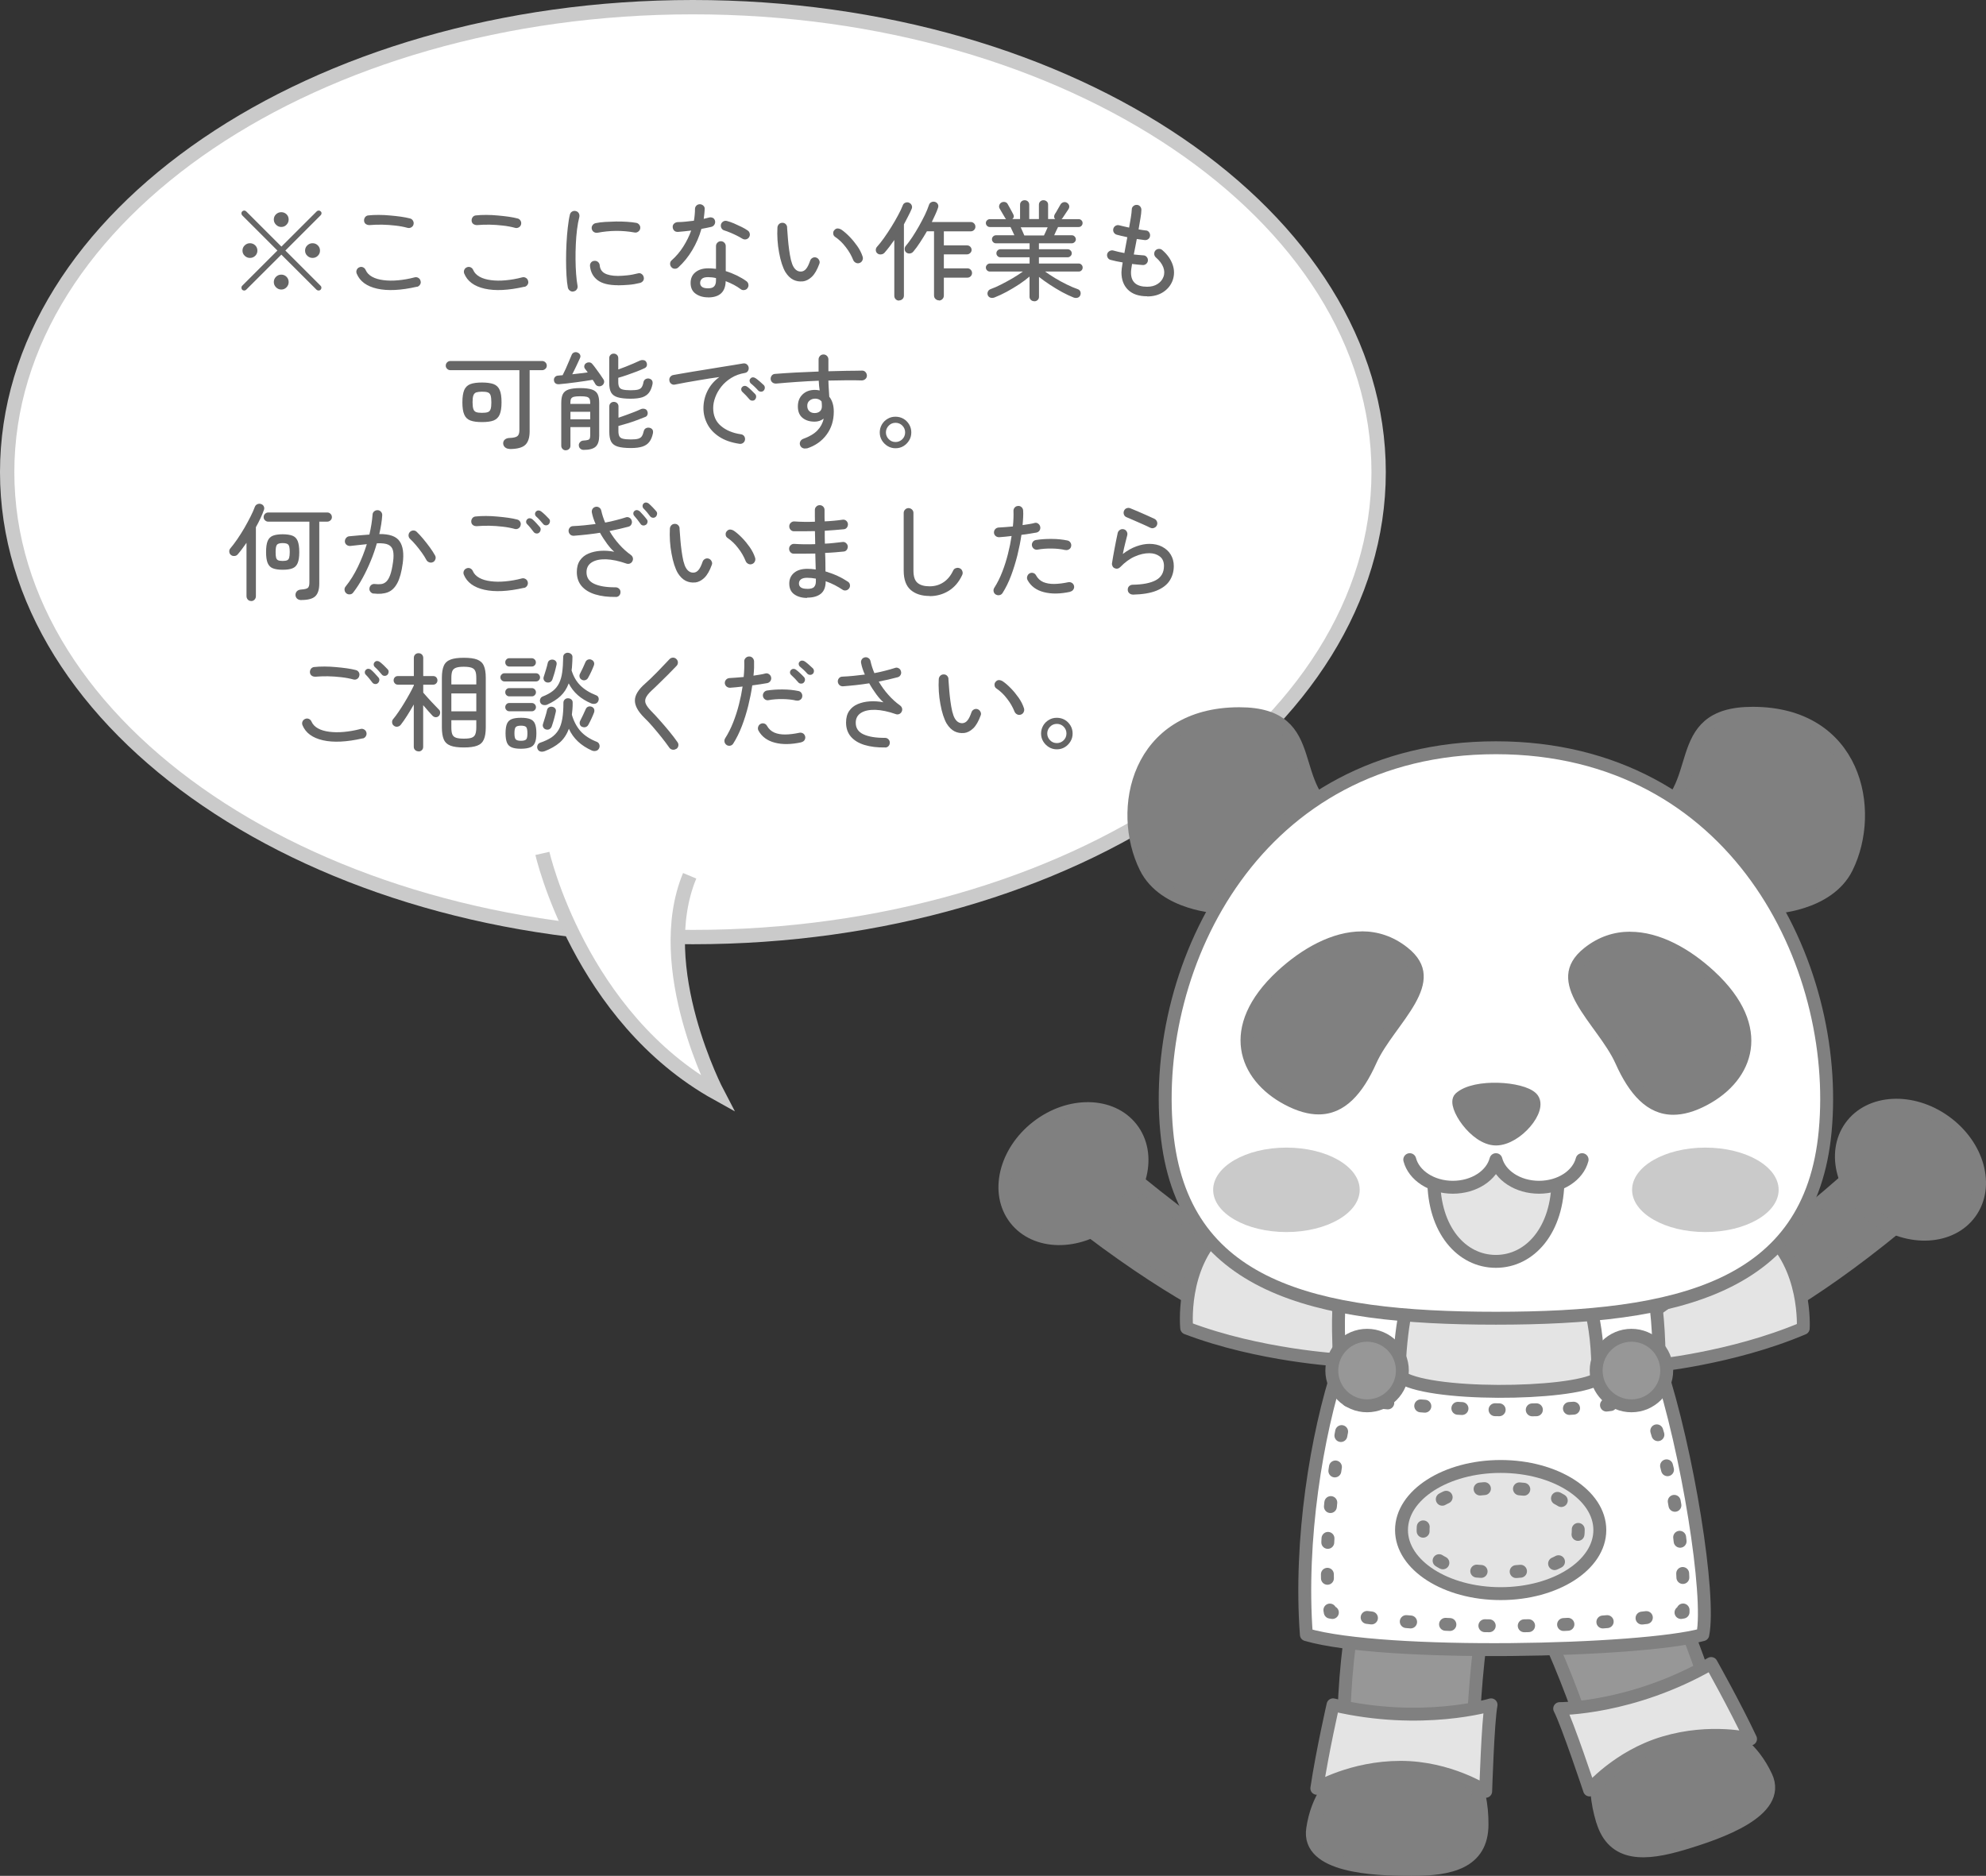 <?xml version="1.0" encoding="UTF-8"?><svg id="_レイヤー_2" xmlns="http://www.w3.org/2000/svg" viewBox="0 0 276.99 261.68"><rect x="0" y="0" width="276.99" height="261.68" fill="#333333" stroke="none"/><defs><style>.cls-1{stroke-dasharray:0 0 .56 4.51;}.cls-1,.cls-2,.cls-3,.cls-4,.cls-5,.cls-6,.cls-7,.cls-8,.cls-9,.cls-10,.cls-11,.cls-12,.cls-13{stroke:gray;stroke-linecap:round;stroke-width:1.8px;}.cls-1,.cls-2,.cls-3,.cls-4,.cls-5,.cls-6,.cls-7,.cls-8,.cls-12,.cls-13{stroke-linejoin:round;}.cls-1,.cls-5,.cls-6,.cls-7,.cls-8,.cls-11,.cls-12{fill:none;}.cls-2,.cls-14,.cls-9,.cls-15{fill:#fff;}.cls-3,.cls-16{fill:#e4e4e4;}.cls-4{fill:#979797;}.cls-14{stroke:#cacaca;stroke-width:2px;}.cls-14,.cls-9,.cls-10,.cls-11{stroke-miterlimit:10;}.cls-5{stroke-dasharray:0 0 .56 4.45;}.cls-7{stroke-dasharray:0 0 .61 4.88;}.cls-8{stroke-dasharray:0 0 .58 4.61;}.cls-10,.cls-13,.cls-17{fill:gray;}.cls-12{stroke-dasharray:0 0 .61 4.89;}.cls-17,.cls-18,.cls-19,.cls-15,.cls-16{stroke-width:0px;}.cls-18{fill:#cacaca;}.cls-19{fill:#666;}</style></defs><g id="_内容"><ellipse class="cls-15" cx="96.64" cy="65.86" rx="95.64" ry="64.86"/><path class="cls-18" d="m96.64,2c52.18,0,94.64,28.65,94.64,63.86s-42.45,63.86-94.64,63.86S2,101.07,2,65.86,44.45,2,96.64,2m0-2C43.27,0,0,29.48,0,65.86s43.27,65.86,96.64,65.86,96.64-29.48,96.64-65.86S150.01,0,96.64,0h0Z"/><path class="cls-14" d="m75.65,119.05s5.19,22.82,24.41,33.49c0,0-9.2-17.53-3.87-30.37"/><path class="cls-19" d="m33.78,40.42c-.07-.08-.11-.17-.11-.29s.04-.2.11-.27l4.91-4.91-4.91-4.91c-.07-.08-.11-.17-.11-.28s.04-.2.11-.27c.08-.08.17-.12.28-.12s.2.04.28.12l4.91,4.91,4.92-4.91c.08-.08.17-.12.28-.12s.2.04.28.12c.08.07.12.16.11.27,0,.11-.05.21-.13.28l-4.91,4.91,4.91,4.91c.08.07.12.16.12.27s-.04.21-.12.29c-.07.07-.16.11-.27.11s-.21-.04-.29-.11l-4.91-4.9-4.91,4.9c-.07.07-.16.11-.27.11s-.21-.04-.29-.11Zm1.08-4.44c-.28,0-.52-.1-.73-.3-.21-.2-.31-.44-.31-.72s.1-.53.31-.73.45-.3.73-.3.54.1.74.3c.2.2.3.44.3.73s-.1.52-.3.72-.45.3-.74.3Zm4.37-4.32c-.28,0-.52-.1-.73-.31-.21-.21-.31-.45-.31-.73s.1-.53.31-.73c.2-.19.45-.29.73-.29s.53.1.73.29c.2.2.3.44.3.73s-.1.52-.3.73-.44.31-.73.31Zm0,8.73c-.28,0-.52-.1-.73-.31-.21-.21-.31-.45-.31-.73s.1-.54.31-.74c.2-.2.45-.3.73-.3s.53.1.73.3.3.45.3.74-.1.52-.3.73-.44.31-.73.31Zm4.36-4.41c-.28,0-.52-.1-.73-.3-.21-.2-.31-.44-.31-.72s.1-.53.31-.73.45-.3.73-.3.54.1.74.3.3.44.3.73-.1.52-.3.72c-.2.2-.45.3-.74.3Z"/><path class="cls-19" d="m58.14,40c-2.23.51-4.08.6-5.54.27s-2.41-1.03-2.85-2.1c-.07-.18-.07-.35,0-.52.07-.17.19-.29.36-.36.18-.08.35-.08.53,0,.17.08.29.21.36.38.17.39.47.7.9.94.43.24.96.39,1.58.47.62.08,1.3.09,2.05.02s1.51-.2,2.3-.41c.19-.05.37-.02.53.08.16.1.26.25.3.44.05.18.02.35-.08.5-.1.16-.25.26-.43.31Zm-1.28-8.21c-.51-.14-1.08-.25-1.7-.32s-1.25-.12-1.88-.13c-.63,0-1.21.01-1.75.06-.18,0-.34-.04-.5-.14-.15-.11-.23-.25-.25-.44-.02-.19.03-.36.13-.51.11-.15.26-.24.45-.26.44-.05.92-.07,1.46-.07.53,0,1.06.03,1.6.08s1.04.1,1.52.17c.48.07.89.15,1.23.24.18.04.32.14.42.3.1.16.13.33.09.51-.04.19-.14.33-.31.43s-.34.12-.52.08Z"/><path class="cls-19" d="m73.14,40c-2.23.51-4.08.6-5.54.27s-2.41-1.03-2.85-2.1c-.07-.18-.07-.35,0-.52.07-.17.19-.29.36-.36.18-.08.35-.08.53,0,.17.08.29.21.36.38.17.39.47.7.9.94.43.24.96.39,1.58.47.62.08,1.3.09,2.05.02s1.51-.2,2.3-.41c.19-.05.37-.02.53.08.16.1.26.25.3.44.05.18.02.35-.08.5-.1.16-.25.26-.43.31Zm-1.28-8.21c-.51-.14-1.08-.25-1.7-.32s-1.25-.12-1.88-.13c-.63,0-1.21.01-1.75.06-.18,0-.34-.04-.5-.14-.15-.11-.23-.25-.25-.44-.02-.19.03-.36.13-.51.11-.15.26-.24.45-.26.44-.05.92-.07,1.46-.07.53,0,1.06.03,1.6.08s1.04.1,1.52.17c.48.07.89.15,1.23.24.18.04.32.14.42.3.1.16.13.33.09.51-.04.19-.14.33-.31.43s-.34.12-.52.08Z"/><path class="cls-19" d="m79.99,40.66c-.18.04-.34,0-.5-.11-.15-.11-.25-.25-.29-.43-.09-.46-.15-1.02-.19-1.69s-.06-1.38-.06-2.15.02-1.54.06-2.33.1-1.51.18-2.21c.08-.69.17-1.29.29-1.79.04-.19.14-.33.3-.43s.33-.12.51-.08c.19.04.33.14.43.3.09.16.12.33.08.53-.13.51-.24,1.09-.32,1.74-.08.65-.14,1.33-.17,2.05s-.05,1.43-.04,2.14.03,1.38.08,2.01.11,1.19.2,1.66c.03.18,0,.35-.11.5-.1.16-.25.25-.44.28Zm6.2-.87c-1.29,0-2.24-.24-2.86-.72-.62-.48-.96-1.13-1.04-1.95-.02-.19.03-.36.14-.5.12-.14.27-.22.46-.23.19-.02.36.03.5.14.14.12.23.27.25.46.04.5.26.88.67,1.12s1.04.38,1.89.38c.35,0,.78-.03,1.28-.08.5-.05,1-.15,1.51-.28.18-.05.35-.02.5.09.15.11.25.25.29.44.05.19.02.36-.08.51-.11.15-.25.25-.44.3-.52.13-1.04.22-1.57.26-.52.04-1.03.07-1.51.07Zm-2.85-7.33c-.19.04-.36,0-.52-.1-.15-.1-.25-.25-.29-.44-.03-.18,0-.35.11-.5.11-.16.25-.25.43-.29.38-.08.82-.14,1.31-.17.5-.03,1-.05,1.53-.06.52,0,1.03,0,1.52.04.49.03.93.08,1.32.15.18.04.32.13.43.29.11.15.14.32.11.51-.04.18-.13.33-.29.43-.15.11-.32.15-.51.11-1.72-.31-3.44-.29-5.16.04Z"/><path class="cls-19" d="m94.6,37.31c-.13.12-.29.18-.47.18s-.34-.06-.47-.2c-.13-.14-.2-.3-.2-.49,0-.18.06-.34.2-.47.63-.56,1.18-1.2,1.64-1.93.46-.73.83-1.47,1.1-2.24-.33.04-.65.08-.97.11-.31.03-.61.05-.89.08-.22,0-.39-.05-.52-.19-.13-.14-.2-.31-.2-.53,0-.19.08-.34.22-.46s.31-.18.53-.19c.32,0,.67-.02,1.05-.06.38-.04.77-.08,1.16-.13.05-.28.09-.55.11-.83.03-.27.04-.53.04-.79,0-.19.06-.35.19-.48s.29-.2.48-.2.35.07.5.2c.14.13.2.29.18.48,0,.23-.03.46-.05.68-.02.23-.05.45-.08.68.26-.06.5-.12.72-.18.19-.05.37-.04.54.04s.27.22.32.43c.04.19,0,.37-.1.53-.11.16-.25.26-.43.3-.2.05-.42.1-.65.14-.23.04-.47.09-.72.14-.3,1.06-.73,2.05-1.28,2.97s-1.2,1.72-1.94,2.4Zm4.15,4.17c-.68,0-1.25-.17-1.72-.5s-.71-.83-.71-1.51c0-.63.22-1.13.67-1.49.44-.36,1.04-.55,1.78-.55.18,0,.36,0,.54.02.18.01.36.03.55.05v-3.18c0-.18.07-.34.2-.47s.29-.2.48-.2.35.07.48.2.2.29.2.47v3.5c.55.17,1.07.38,1.57.62.5.25.94.51,1.32.79.15.11.24.26.27.44.03.19,0,.36-.12.52-.1.15-.25.24-.44.27-.19.03-.36,0-.51-.12-.57-.43-1.27-.8-2.1-1.12-.03,1.51-.85,2.27-2.46,2.27Zm0-1.26c.41,0,.7-.09.86-.28.17-.18.25-.46.25-.82v-.33c-.39-.09-.76-.13-1.11-.13-.4,0-.68.08-.85.23-.17.16-.25.35-.25.58s.08.4.25.54c.17.14.46.21.85.21Zm4.77-6.93c-.2-.13-.45-.27-.75-.42-.3-.15-.61-.29-.92-.42-.31-.13-.58-.23-.81-.3-.18-.05-.32-.15-.41-.31s-.12-.33-.08-.52c.05-.18.15-.32.31-.42s.33-.12.51-.08c.29.07.62.19.99.34.37.16.73.33,1.08.5s.63.34.84.49c.15.1.25.24.29.43.04.19,0,.36-.1.52-.11.16-.25.25-.44.29-.18.03-.35,0-.51-.11Z"/><path class="cls-19" d="m111.94,39.25c-.47.05-.91-.03-1.31-.23s-.77-.56-1.09-1.07c-.18-.3-.34-.68-.5-1.16-.15-.47-.28-.99-.38-1.56-.11-.57-.18-1.16-.22-1.75-.04-.6-.04-1.19-.01-1.76.02-.19.1-.35.23-.47s.3-.18.49-.17c.19,0,.35.08.47.22.12.14.18.31.16.5.04.59.08,1.12.12,1.58s.09.95.16,1.46c.07.51.15.98.25,1.41.11.43.23.76.37.99.28.46.64.67,1.08.64.26-.02.49-.15.68-.39.2-.24.38-.62.55-1.12.06-.18.17-.31.34-.4s.34-.1.52-.04c.17.06.3.18.39.35s.11.34.04.51c-.3.83-.65,1.44-1.05,1.82-.4.38-.83.6-1.29.65Zm7.93-2.56c-.18.06-.35.05-.52-.04s-.29-.22-.36-.4c-.25-.62-.59-1.22-1.04-1.79-.44-.58-.93-1.05-1.48-1.42-.16-.11-.25-.26-.26-.46-.02-.2.04-.36.17-.49.14-.16.3-.23.47-.22s.35.07.52.18c.35.24.72.56,1.11.96.39.4.75.84,1.09,1.32.33.48.58.96.74,1.46.06.18.05.36-.03.53-.08.18-.21.3-.41.37Z"/><path class="cls-19" d="m125.38,41.93c-.18,0-.33-.06-.46-.19-.13-.13-.19-.29-.19-.49v-7.77c-.23.33-.46.64-.69.95-.23.3-.46.58-.69.84-.13.13-.29.21-.49.22-.19.02-.36-.03-.5-.15-.13-.11-.2-.25-.21-.43-.01-.17.04-.33.15-.46.31-.34.64-.76.99-1.25s.7-1.02,1.04-1.57.65-1.08.93-1.61c.28-.52.5-.97.65-1.37.07-.19.19-.32.38-.38.18-.07.35-.06.52.02s.29.2.35.37c.07.17.06.33-.02.5-.14.33-.3.67-.49,1.03-.19.36-.38.73-.58,1.11v9.93c0,.2-.07.36-.2.49-.13.12-.29.19-.48.19Zm5.58-.03c-.19,0-.35-.07-.49-.2s-.2-.29-.2-.5v-8.94h-.99c-.31.53-.62,1.04-.95,1.54-.32.5-.64.93-.96,1.31-.12.14-.27.22-.46.25-.19.02-.35-.02-.5-.13-.13-.1-.21-.24-.23-.42-.02-.18.02-.34.13-.48.29-.34.59-.75.92-1.24.32-.48.63-1,.94-1.54.3-.54.58-1.07.83-1.58.24-.51.43-.97.56-1.37.06-.19.17-.32.34-.4s.33-.09.5-.04c.18.05.31.16.4.32s.09.33.02.53c-.1.3-.23.61-.38.94-.15.33-.31.67-.48,1.02h5.43c.18,0,.33.06.46.19s.19.28.19.46-.06.33-.19.46-.28.19-.46.19h-3.75v1.96h3.24c.17,0,.32.06.44.18s.19.27.19.44-.06.32-.19.44-.27.19-.44.19h-3.24v1.95h3.28c.18,0,.33.06.46.19s.19.28.19.46-.06.33-.19.46-.28.19-.46.19h-3.28v2.49c0,.2-.07.37-.2.5s-.29.2-.48.2Z"/><path class="cls-19" d="m144.24,42.02c-.18,0-.33-.06-.46-.18-.13-.12-.19-.27-.19-.46v-2.8c-.42.36-.91.72-1.46,1.09-.55.36-1.13.71-1.72,1.03-.59.32-1.16.58-1.69.79-.18.07-.36.09-.53.05-.17-.04-.31-.14-.4-.31-.08-.17-.09-.34-.02-.52s.19-.3.37-.37c.47-.17.98-.39,1.52-.67.54-.28,1.08-.57,1.61-.88.53-.32,1-.62,1.39-.91h-4.6c-.15,0-.28-.05-.39-.16-.11-.1-.17-.24-.17-.4,0-.15.06-.28.17-.39.11-.11.24-.17.39-.17h5.54v-.87h-4.07c-.16,0-.29-.05-.4-.17-.11-.11-.16-.24-.16-.39s.05-.28.16-.39c.1-.11.24-.17.4-.17h4.07v-.83h-4.7c-.15,0-.28-.05-.39-.17s-.16-.24-.16-.39.05-.28.16-.39c.11-.11.24-.17.39-.17h2.58c-.09-.2-.19-.41-.29-.62-.1-.21-.19-.38-.25-.53h-2.88c-.15,0-.28-.05-.39-.16-.11-.1-.17-.24-.17-.4,0-.15.06-.28.17-.38.11-.1.24-.16.39-.16h2.25s-.04-.06-.07-.09c-.03-.03-.05-.06-.07-.11-.09-.15-.21-.35-.36-.61-.15-.26-.28-.49-.39-.67-.09-.16-.1-.32-.04-.49.06-.17.17-.29.33-.37.16-.07.32-.08.48-.04.16.04.28.14.36.29.06.1.14.24.24.43s.2.37.3.55c.1.18.17.32.23.43.14.27.09.5-.13.67h1.08v-2c0-.19.06-.34.19-.46s.28-.17.46-.17c.17,0,.32.06.44.17s.19.27.19.46v2h1.35v-2c0-.19.06-.34.19-.46s.27-.17.44-.17c.18,0,.33.06.46.17s.19.27.19.46v2h.99c-.1-.1-.15-.21-.15-.34s.04-.25.11-.36c.11-.17.25-.39.4-.67.16-.28.29-.5.39-.68.09-.14.22-.24.38-.29.16-.05.32-.04.47.04.18.1.29.23.34.4s.02.33-.07.49c-.12.19-.27.41-.44.66s-.31.46-.42.63c-.02.03-.06.08-.12.13h2.37c.16,0,.29.05.4.16s.16.23.16.38c0,.16-.05.29-.16.4-.1.11-.24.16-.4.16h-2.86c-.07.14-.16.32-.26.53-.1.21-.19.42-.28.62h2.46c.15,0,.28.05.39.17s.17.24.17.39-.05.28-.17.39c-.11.11-.24.17-.39.17h-4.59v.83h4.02c.15,0,.28.06.39.17s.17.24.17.39-.05.28-.17.39c-.11.11-.24.17-.39.17h-4.02v.87h5.54c.16,0,.29.05.4.17.11.11.16.24.16.39,0,.16-.05.29-.16.4-.1.11-.24.16-.4.16h-4.68c.4.29.86.59,1.38.91.52.31,1.05.61,1.61.88.55.27,1.07.5,1.57.67.19.07.31.19.37.37.05.17.04.35-.04.52-.09.17-.22.27-.39.31s-.34.03-.53-.04c-.49-.19-1.03-.45-1.61-.76-.58-.32-1.16-.67-1.72-1.04-.57-.38-1.06-.73-1.49-1.07v2.76c0,.19-.06.35-.19.46-.12.12-.28.18-.46.18Zm-1.37-9.17h2.73c.06-.13.14-.3.24-.51.1-.21.19-.42.28-.63h-3.76c.09.2.18.41.28.62s.17.39.23.53Z"/><path class="cls-19" d="m159.99,41.33c-1.16,0-2.04-.3-2.66-.9-.61-.6-.92-1.41-.92-2.43,0-.25.05-.71.17-1.39-.31-.05-.61-.11-.91-.17-.29-.06-.56-.13-.79-.19-.18-.05-.31-.16-.4-.33-.09-.17-.1-.34-.05-.52.06-.17.17-.3.34-.39s.34-.11.52-.06c.2.06.43.12.7.18.26.06.54.12.83.17.06-.35.12-.71.2-1.09.07-.38.14-.75.21-1.12-.28-.06-.55-.12-.81-.18-.26-.06-.48-.12-.67-.17-.18-.05-.31-.16-.41-.32-.09-.17-.11-.34-.06-.52.05-.18.16-.32.32-.41.16-.09.33-.11.51-.06.17.04.38.09.62.15.24.06.49.12.75.17.1-.53.18-1.02.25-1.46.07-.45.11-.8.12-1.07,0-.19.08-.35.22-.47.14-.12.3-.18.48-.17.19,0,.35.08.47.22.12.14.18.31.17.5,0,.29-.05.67-.13,1.15-.07.48-.16.99-.26,1.55.19.04.37.07.55.09.17.02.33.04.46.06.19,0,.34.09.45.24.11.15.16.32.14.51-.02.19-.1.34-.25.45-.14.11-.31.16-.5.14-.16-.02-.33-.04-.52-.07-.19-.02-.38-.05-.58-.08-.07.37-.14.74-.21,1.1-.07.37-.14.72-.21,1.06.25.03.49.05.71.07s.42.03.62.05c.19,0,.35.08.47.22.12.14.18.3.17.49-.01.19-.09.35-.23.47-.14.13-.3.18-.5.17-.22-.02-.46-.04-.71-.06-.25-.02-.51-.05-.77-.09-.04.27-.08.51-.11.71s-.04.37-.04.49c0,1.32.75,1.98,2.25,1.98.57,0,1.05-.12,1.45-.38.4-.25.67-.58.82-.98.17-.44.16-.9-.02-1.37-.18-.47-.53-.93-1.03-1.36-.14-.13-.22-.29-.23-.47-.01-.18.04-.35.16-.49.13-.14.29-.22.47-.23.19-.02.35.04.49.16.71.61,1.19,1.29,1.45,2.04s.25,1.48,0,2.19c-.25.68-.69,1.22-1.31,1.63s-1.37.61-2.23.61Z"/><path class="cls-19" d="m71.07,62.62c-.24,0-.44-.07-.61-.2-.17-.14-.26-.31-.28-.53-.01-.23.06-.42.22-.56.16-.14.36-.22.61-.23.57-.02.95-.1,1.14-.25.19-.14.29-.42.29-.83v-8.38h-9.62c-.18,0-.33-.06-.46-.19s-.19-.27-.19-.44c0-.18.06-.33.19-.46s.28-.19.46-.19h12.79c.18,0,.33.06.46.19s.19.28.19.46c0,.17-.06.32-.19.44s-.28.19-.46.19h-1.74v8.54c0,.88-.21,1.51-.62,1.89s-1.14.57-2.18.57Zm-3.84-3.74c-.68,0-1.22-.07-1.62-.22-.4-.15-.69-.42-.86-.83-.18-.4-.26-.97-.26-1.71s.09-1.32.26-1.72c.17-.39.46-.67.86-.82.4-.15.94-.22,1.62-.22s1.22.08,1.61.22c.39.15.68.42.85.82.18.4.26.97.26,1.72s-.09,1.31-.26,1.71c-.17.4-.46.67-.85.83-.4.15-.93.22-1.61.22Zm0-1.29c.35,0,.62-.03.81-.1.19-.07.32-.21.39-.43.07-.21.1-.53.1-.94s-.04-.74-.1-.95c-.07-.21-.2-.36-.39-.43-.19-.07-.46-.1-.81-.1s-.62.04-.81.1c-.19.07-.32.21-.4.43s-.11.53-.11.95.04.72.11.94.21.36.4.43c.19.07.46.1.81.1Z"/><path class="cls-19" d="m83.92,53.8c-.16.09-.33.11-.5.07-.17-.04-.31-.15-.4-.31-.09-.17-.21-.37-.36-.58-.3.05-.65.1-1.06.17-.4.06-.83.12-1.27.18-.44.06-.87.11-1.28.16s-.78.08-1.1.11c-.19.01-.35-.03-.47-.12-.12-.09-.2-.23-.22-.42-.02-.17.02-.32.13-.45.11-.13.25-.2.42-.21.09-.01.19-.02.3-.03s.23-.02.36-.03c.12-.23.26-.53.43-.89.16-.37.32-.73.47-1.09.15-.36.27-.64.35-.83.06-.17.17-.29.34-.36.17-.07.33-.06.5.01.17.07.29.18.35.32.06.14.06.3-.02.46-.13.29-.29.65-.5,1.08-.2.43-.4.82-.58,1.17.38-.04.76-.08,1.13-.13s.72-.09,1.03-.13c-.07-.11-.14-.21-.21-.29-.07-.08-.13-.16-.18-.23-.09-.14-.12-.28-.08-.43s.12-.26.25-.34c.14-.09.29-.12.46-.11.17.02.3.1.41.24.14.16.31.37.5.64.19.26.39.53.58.8.19.27.34.49.45.67.11.16.14.33.09.5-.05.18-.16.31-.32.4Zm-5.01,9.02c-.17,0-.32-.06-.44-.18-.12-.12-.19-.27-.19-.46v-5.98c0-.52.07-.93.22-1.22.14-.29.41-.51.79-.64s.93-.2,1.63-.2,1.25.07,1.64.2c.38.13.64.34.79.64s.22.7.22,1.22v4.59c0,.7-.16,1.21-.48,1.51s-.88.46-1.67.46c-.19,0-.35-.05-.48-.17-.13-.11-.2-.26-.21-.45-.01-.17.04-.32.17-.46s.27-.21.46-.22c.29-.02.5-.05.64-.09.13-.04.22-.11.26-.22s.06-.27.06-.48v-1.09h-2.76v2.59c0,.19-.06.35-.19.46-.12.12-.28.18-.46.18Zm.65-6.48h2.76v-.15c0-.25-.04-.44-.11-.57-.07-.13-.2-.22-.4-.27-.19-.05-.49-.07-.88-.07s-.68.02-.88.07c-.19.05-.33.14-.4.27s-.1.32-.1.57v.15Zm0,2.15h2.76v-1.05h-2.76v1.05Zm8.4-2.87c-.77,0-1.37-.07-1.81-.2-.43-.13-.74-.35-.92-.67s-.26-.77-.26-1.35v-3.44c0-.19.06-.34.19-.46.12-.12.27-.17.44-.17s.32.06.44.17.19.27.19.46v1.58c.32-.11.67-.24,1.04-.39.38-.15.74-.3,1.09-.45.35-.15.64-.28.87-.39.17-.08.35-.1.53-.07.19.03.31.12.38.27.09.16.11.32.08.48-.04.16-.14.28-.3.36-.31.15-.69.31-1.13.48-.45.17-.9.33-1.35.49s-.86.28-1.21.38v.58c0,.3.04.54.13.71s.25.29.5.35c.25.06.61.1,1.09.1.45,0,.79-.03,1.03-.09.24-.06.41-.17.52-.34s.2-.41.25-.73c.05-.19.16-.33.32-.41s.34-.1.53-.04c.35.12.48.38.4.78-.1.48-.26.87-.48,1.16-.22.29-.53.51-.94.65-.41.13-.95.2-1.63.2Zm.02,6.88c-.78,0-1.39-.07-1.82-.2-.43-.13-.74-.36-.92-.69s-.26-.79-.26-1.37v-3.55c0-.19.06-.34.19-.46.12-.11.27-.17.44-.17.18,0,.33.06.46.17.12.12.19.27.19.46v1.58c.33-.11.69-.24,1.08-.38.39-.14.76-.28,1.12-.42.36-.14.65-.27.89-.38.17-.08.35-.1.53-.06.18.04.31.13.38.29.08.17.1.33.05.5s-.15.28-.31.34c-.34.14-.74.29-1.19.46s-.91.32-1.37.46c-.46.14-.85.25-1.19.34v.71c0,.31.04.55.13.72s.25.29.5.35c.24.06.61.1,1.09.1s.8-.03,1.04-.1c.23-.07.4-.18.51-.35.11-.17.2-.41.27-.72.05-.19.15-.32.31-.4s.33-.1.53-.05c.37.11.51.37.43.78-.1.48-.26.87-.49,1.17-.22.3-.54.52-.95.66s-.96.21-1.63.21Z"/><path class="cls-19" d="m103.12,61.91c-1.14-.17-2.08-.5-2.82-.99-.74-.49-1.29-1.08-1.65-1.78-.36-.69-.54-1.42-.54-2.18,0-.87.19-1.68.57-2.44.38-.76.93-1.4,1.65-1.92-.41.05-.88.12-1.4.2-.52.08-1.07.17-1.63.27-.57.1-1.12.19-1.67.29s-1.05.2-1.51.29c-.18.04-.35,0-.5-.11-.16-.12-.24-.27-.26-.46-.03-.18,0-.34.12-.5.11-.15.26-.24.45-.27.27-.05.65-.12,1.13-.2.48-.08,1.04-.18,1.65-.28.62-.1,1.25-.21,1.92-.31.66-.11,1.31-.22,1.95-.32.64-.1,1.22-.2,1.75-.28.54-.08.97-.16,1.31-.22.18-.03.34,0,.49.1.14.1.24.24.28.42.04.18.01.35-.08.51-.09.16-.23.25-.41.29-.73.12-1.37.35-1.93.7-.55.34-1.02.75-1.39,1.22-.37.47-.65.96-.84,1.48-.19.51-.29,1.01-.29,1.49,0,1.06.36,1.9,1.07,2.5.71.61,1.64,1,2.79,1.17.19.02.34.11.45.25.11.15.15.32.13.51-.03.19-.12.34-.27.45-.15.11-.32.15-.51.12Zm2.17-6.15c-.11.1-.24.14-.4.13-.15-.01-.28-.08-.37-.19-.3-.36-.62-.7-.97-1.02-.1-.09-.16-.2-.17-.34-.01-.13.03-.25.13-.35.11-.11.23-.16.37-.16.14,0,.26.05.37.14.15.11.33.26.53.46s.38.37.53.53c.11.11.16.24.15.4-.01.16-.07.29-.18.4Zm1.23-1.28c-.1.11-.23.16-.38.16s-.29-.06-.4-.17c-.15-.17-.31-.34-.49-.51-.17-.17-.35-.32-.52-.46-.1-.09-.16-.2-.18-.34-.02-.14.02-.25.12-.35.1-.12.22-.18.35-.17.13,0,.26.05.38.13.15.1.33.25.55.43.21.19.4.36.56.51.11.1.16.23.16.38s-.06.29-.16.4Z"/><path class="cls-19" d="m112.5,62.53c-.18.06-.36.05-.53-.02s-.3-.2-.37-.38c-.07-.18-.07-.36.01-.53s.21-.3.39-.37c.89-.32,1.56-.72,2.01-1.19.45-.47.74-1.02.87-1.64-.37.28-.79.42-1.26.42-.69,0-1.25-.17-1.69-.53-.43-.35-.65-.88-.65-1.59s.22-1.27.67-1.69c.44-.42,1.02-.62,1.72-.62.21,0,.42.03.65.08-.03-.21-.06-.43-.08-.65-.02-.22-.04-.46-.05-.71-1.03.04-2.06.1-3.08.17-1.02.07-1.98.15-2.87.23-.19,0-.36-.04-.5-.15-.14-.11-.23-.26-.25-.45-.02-.19.03-.36.14-.51.12-.15.27-.23.46-.24.85-.07,1.8-.13,2.86-.19,1.06-.05,2.13-.1,3.22-.14v-1.69c0-.19.07-.35.2-.49.13-.14.3-.2.49-.2s.35.07.48.2c.13.13.2.3.2.49v1.65c.88-.03,1.72-.05,2.54-.06.81,0,1.54-.02,2.17-.03.19,0,.35.07.47.21.12.14.19.31.19.5,0,.19-.08.35-.22.47s-.3.19-.49.19c-.66-.02-1.39-.03-2.18-.02s-1.62.02-2.48.04c0,.37.03.75.05,1.14.02.39.05.76.07,1.11.42.53.63,1.23.63,2.08,0,1.23-.33,2.3-1,3.21-.67.91-1.59,1.56-2.78,1.94Zm1.14-4.91c.3,0,.54-.09.72-.25s.27-.39.27-.69c0-.11,0-.22-.01-.33,0-.11-.03-.23-.04-.36-.22-.25-.52-.38-.88-.38-.31,0-.58.09-.79.27-.22.18-.33.43-.32.75,0,.31.1.56.3.74s.46.26.77.25Z"/><path class="cls-19" d="m124.9,62.53c-.4,0-.77-.1-1.1-.3-.33-.2-.6-.47-.8-.8s-.3-.7-.3-1.1.1-.78.3-1.12.47-.6.8-.79c.33-.2.7-.29,1.1-.29s.78.1,1.11.29c.33.19.59.46.79.79.2.33.3.71.3,1.12s-.1.77-.3,1.1c-.2.33-.46.6-.79.8-.33.2-.7.3-1.11.3Zm0-.87c.37,0,.68-.13.95-.39.26-.26.39-.58.39-.95s-.13-.68-.39-.95c-.26-.26-.58-.39-.95-.39s-.69.13-.95.4-.39.58-.39.94.13.67.39.94.58.4.95.4Z"/><path class="cls-19" d="m35.04,83.84c-.19,0-.35-.06-.47-.19s-.19-.29-.19-.49v-7.44c-.21.3-.42.59-.62.86s-.41.53-.61.76c-.11.13-.26.21-.45.22-.19.02-.36-.03-.5-.15-.13-.11-.21-.25-.22-.43-.02-.18.02-.33.13-.46.3-.35.62-.78.97-1.28.34-.5.68-1.03,1-1.58.32-.56.61-1.09.87-1.61.26-.52.46-.97.6-1.36.07-.17.19-.29.36-.36.17-.07.34-.08.51-.01.18.06.31.17.38.34s.08.33,0,.5c-.13.37-.29.76-.48,1.16-.19.41-.4.81-.63,1.22v9.63c0,.2-.07.36-.2.49s-.28.19-.46.19Zm6.99-.13c-.23,0-.42-.06-.57-.18-.15-.12-.23-.29-.25-.51,0-.2.05-.38.19-.53s.33-.23.59-.25c.47-.03.78-.1.93-.22.15-.11.23-.36.23-.73v-8.52h-5.73c-.18,0-.33-.06-.46-.19-.13-.12-.19-.27-.19-.44,0-.18.06-.33.19-.46.12-.12.28-.19.46-.19h8.22c.18,0,.33.06.46.19s.19.28.19.46c0,.17-.06.32-.19.44s-.28.19-.46.19h-1.11v8.65c0,.82-.19,1.41-.56,1.76-.37.35-1.01.52-1.93.52Zm-2.61-4.23c-.57,0-1.02-.07-1.36-.2-.34-.13-.58-.38-.73-.74-.15-.36-.22-.87-.22-1.53s.07-1.18.22-1.54c.14-.35.39-.6.73-.74.34-.13.79-.2,1.36-.2s1.03.07,1.37.2.58.38.73.74c.14.35.22.87.22,1.54s-.07,1.17-.22,1.53c-.15.36-.39.61-.73.74-.34.14-.79.2-1.37.2Zm0-1.23c.27,0,.48-.03.62-.09.14-.06.24-.18.29-.36.05-.18.08-.44.08-.79,0-.53-.06-.87-.19-1.02-.12-.15-.39-.23-.8-.23s-.67.08-.79.23c-.13.15-.19.49-.19,1.02,0,.35.02.62.07.79.05.18.15.3.29.36.14.06.35.09.62.09Z"/><path class="cls-19" d="m52.12,82.81c-.19-.02-.34-.11-.46-.26-.12-.15-.16-.31-.13-.49.02-.19.11-.34.25-.46.15-.11.32-.16.5-.13.32.04.61.04.87.01s.5-.14.71-.33c.21-.19.4-.5.56-.94.16-.43.29-1.04.4-1.82.09-.64.09-1.16,0-1.55-.08-.39-.3-.68-.65-.85-.35-.17-.88-.23-1.61-.2-.23.81-.51,1.63-.85,2.45-.34.82-.71,1.61-1.12,2.36-.41.76-.85,1.44-1.33,2.06-.11.15-.26.24-.45.25-.19.02-.35-.02-.49-.13-.15-.12-.24-.27-.26-.46-.03-.19.02-.35.14-.5.65-.8,1.22-1.72,1.72-2.76s.91-2.09,1.24-3.15c-.37.04-.75.08-1.13.12s-.78.08-1.18.13c-.19.01-.36-.04-.5-.15-.15-.11-.23-.26-.25-.45,0-.19.04-.36.16-.5.12-.15.26-.23.44-.25.48-.05.96-.09,1.43-.13.48-.04.94-.08,1.39-.11.24-1.02.38-1.94.44-2.76,0-.19.08-.35.22-.47s.3-.18.5-.17c.18,0,.33.08.46.22.12.14.18.3.17.5-.05.79-.19,1.66-.41,2.61,1.41-.02,2.36.31,2.83,1,.48.68.62,1.71.44,3.08-.16,1.19-.41,2.11-.75,2.75s-.78,1.08-1.33,1.29-1.21.27-1.99.17Zm8.29-4.41c-.16.09-.33.11-.52.05-.18-.06-.32-.16-.41-.32-.18-.34-.4-.69-.66-1.05s-.53-.71-.81-1.04c-.28-.33-.55-.62-.81-.86-.14-.13-.21-.29-.22-.47,0-.19.05-.35.18-.49.13-.14.29-.21.48-.22.19,0,.35.06.48.19.29.28.6.61.92,1s.63.78.92,1.18c.29.4.53.77.72,1.12.09.16.11.33.05.51-.06.18-.16.32-.32.41Z"/><path class="cls-19" d="m73.09,82c-2.23.51-4.08.6-5.54.27s-2.42-1.03-2.86-2.1c-.07-.18-.07-.35,0-.52.07-.17.2-.29.37-.36.18-.08.35-.08.53,0,.17.08.29.21.36.38.17.39.47.7.9.94.43.24.96.39,1.58.47.62.08,1.3.09,2.05.02s1.51-.2,2.3-.41c.18-.05.35-.02.52.08.17.1.27.25.31.44.04.18,0,.35-.09.5-.1.16-.24.26-.42.31Zm-1.28-8.21c-.51-.14-1.08-.25-1.7-.32s-1.25-.12-1.88-.13c-.63,0-1.21.01-1.75.06-.19,0-.36-.04-.5-.14-.15-.11-.23-.25-.25-.44-.02-.19.03-.36.13-.51.11-.15.26-.24.45-.26.44-.05.92-.07,1.46-.07.53,0,1.06.03,1.6.08s1.04.1,1.52.17c.48.07.89.15,1.23.24.18.04.32.14.42.3.1.16.12.33.07.51-.04.19-.14.33-.3.43s-.33.12-.51.08Zm3.39.51c-.11.1-.24.14-.4.12-.16-.02-.28-.09-.37-.21-.13-.18-.27-.36-.43-.55-.16-.19-.31-.37-.47-.53-.1-.09-.15-.2-.15-.34s.05-.25.15-.35c.11-.11.24-.16.38-.14.14.01.27.07.38.17.14.12.31.28.5.49s.36.39.5.56c.1.12.14.26.11.41-.03.16-.09.28-.2.37Zm1.31-1.15c-.11.1-.24.14-.4.13-.16-.01-.28-.08-.37-.2-.14-.17-.29-.35-.46-.53-.17-.19-.33-.35-.5-.5-.1-.09-.15-.2-.16-.34,0-.14.04-.25.14-.35.11-.11.23-.16.37-.15s.26.06.37.15c.14.11.32.26.53.46s.38.38.53.54c.11.11.16.24.14.4-.02.16-.08.29-.19.4Z"/><path class="cls-19" d="m85.9,83.27c-1.1.02-2.06-.1-2.88-.35-.82-.25-1.45-.64-1.9-1.16-.45-.53-.67-1.18-.67-1.97,0-.66.15-1.2.44-1.62s.69-.74,1.19-.95c.5-.21,1.06-.34,1.68-.38s1.25,0,1.91.13c-.31-.26-.64-.63-.99-1.1-.35-.48-.69-.99-1-1.55-.61.1-1.23.18-1.85.25s-1.23.12-1.82.17c-.19,0-.35-.05-.49-.18-.13-.13-.21-.29-.22-.48-.01-.18.05-.34.17-.48.12-.14.28-.21.47-.21.5-.02,1.01-.06,1.54-.11s1.06-.11,1.59-.18c-.24-.54-.42-1.07-.52-1.59-.04-.19-.01-.36.09-.52.1-.16.25-.25.43-.29.18-.04.35,0,.5.1.15.1.25.25.29.43.12.55.3,1.1.54,1.67.53-.1,1.04-.21,1.52-.34.49-.12.93-.25,1.33-.38.18-.07.35-.06.52.03s.28.22.33.41c.06.18.05.35-.04.52-.08.17-.22.28-.4.33-.41.11-.84.22-1.28.32-.45.1-.9.2-1.37.29.38.66.83,1.28,1.34,1.85.51.58,1.06,1.07,1.63,1.48.14.1.23.23.28.39.04.16.03.32-.05.47-.07.15-.18.26-.33.33-.15.07-.31.08-.48.03-1.08-.38-2.04-.58-2.88-.61-.84-.02-1.5.12-1.99.43s-.73.77-.73,1.38c0,.74.36,1.28,1.07,1.61s1.71.5,2.98.49c.19,0,.35.06.49.19.14.13.2.28.2.47,0,.19-.05.35-.18.49-.13.14-.29.2-.48.2Zm4.18-10.07c-.12.09-.25.12-.4.1-.15-.02-.27-.1-.35-.23-.28-.4-.57-.77-.87-1.11-.09-.1-.13-.21-.13-.34s.06-.25.16-.34c.12-.1.25-.14.38-.12s.26.08.37.18c.13.13.29.3.48.52.19.21.35.41.48.58.1.12.14.26.11.41s-.11.28-.23.37Zm1.35-1.09c-.12.1-.25.14-.41.11-.15-.02-.27-.1-.36-.22-.13-.18-.27-.36-.43-.55-.16-.19-.32-.36-.48-.52-.09-.1-.13-.22-.13-.35s.05-.25.15-.35c.11-.1.23-.14.37-.13.13.02.26.07.37.17.14.12.31.28.51.49.2.21.37.39.51.56.1.12.14.25.11.41s-.09.28-.2.38Z"/><path class="cls-19" d="m96.94,81.25c-.47.05-.91-.03-1.31-.23s-.77-.56-1.09-1.07c-.18-.3-.34-.68-.5-1.16-.15-.47-.28-.99-.38-1.56-.11-.57-.18-1.16-.22-1.75-.04-.6-.04-1.19-.01-1.76.02-.19.1-.35.23-.47s.3-.18.49-.17c.19,0,.35.08.47.22.12.14.18.31.16.5.04.59.08,1.12.12,1.58s.09.95.16,1.46c.07.51.15.98.25,1.41.11.43.23.76.37.99.28.46.64.67,1.08.64.26-.02.49-.15.68-.39.2-.24.38-.62.55-1.12.06-.18.17-.31.34-.4s.34-.1.52-.04c.17.06.3.18.39.35s.11.34.04.51c-.3.83-.65,1.44-1.05,1.82-.4.38-.83.6-1.29.65Zm7.93-2.56c-.18.06-.35.05-.52-.04s-.29-.22-.36-.4c-.25-.62-.59-1.22-1.04-1.79-.44-.58-.93-1.05-1.48-1.42-.16-.11-.25-.26-.26-.46-.02-.2.04-.36.17-.49.14-.16.3-.23.47-.22s.35.07.52.18c.35.24.72.56,1.11.96.39.4.75.84,1.09,1.32.33.48.58.96.74,1.46.06.18.05.36-.03.53-.08.18-.21.3-.41.37Z"/><path class="cls-19" d="m112.56,83.41c-.72,0-1.31-.17-1.78-.5-.47-.33-.7-.84-.7-1.51,0-.62.23-1.12.67-1.49.45-.38,1.07-.56,1.86-.56.37,0,.75.03,1.16.09,0-.33-.02-.68-.03-1.06s-.02-.76-.03-1.16c-.54.01-1.07.02-1.58.02-.52,0-.99,0-1.43,0-.19,0-.35-.08-.47-.22s-.18-.3-.17-.49c0-.19.08-.35.22-.48.14-.13.3-.19.49-.18.88.06,1.86.08,2.93.04-.01-.31-.02-.62-.02-.92,0-.3-.01-.6-.02-.9-.52.01-1.03.02-1.53.02-.5,0-.97,0-1.41,0-.19,0-.35-.08-.47-.22s-.18-.3-.17-.49c0-.19.08-.35.22-.48.14-.13.3-.19.49-.18.85.06,1.81.08,2.87.04,0-.29-.01-.58-.01-.85v-.79c0-.18.06-.34.2-.47.13-.14.29-.2.48-.2s.35.07.48.2c.13.13.19.29.19.47v.76c0,.26,0,.54.02.83.45-.02.88-.05,1.3-.09s.81-.08,1.18-.14c.19-.03.36.01.5.12.14.11.23.26.26.45.02.19-.03.36-.13.51-.11.15-.26.24-.45.25-.38.04-.79.08-1.25.11s-.92.07-1.4.1c0,.29,0,.59,0,.89,0,.31.01.61.02.91.44-.02.87-.05,1.28-.1s.8-.09,1.15-.13c.19-.03.36.01.5.13.14.12.23.26.26.44.02.19-.03.36-.13.51-.11.15-.26.24-.45.25-.37.04-.78.08-1.21.11-.44.04-.9.06-1.37.08.02.47.04.92.04,1.36s.01.84.01,1.22c.6.18,1.17.39,1.71.64s1.01.52,1.41.79c.16.1.26.24.29.43.03.19,0,.35-.11.5-.11.16-.26.25-.44.29-.18.03-.35,0-.5-.11-.3-.2-.65-.41-1.05-.62-.4-.21-.83-.39-1.28-.55,0,.81-.23,1.39-.68,1.75s-1.09.54-1.91.54Zm0-1.26c.51,0,.84-.09,1-.29.16-.19.23-.44.23-.75v-.39c-.21-.04-.42-.07-.62-.09-.21-.02-.41-.03-.61-.03-.37,0-.65.07-.84.21-.19.14-.29.33-.29.58,0,.5.38.75,1.12.75Z"/><path class="cls-19" d="m129.66,83.14c-1.11,0-1.99-.28-2.64-.84-.65-.56-.98-1.46-.98-2.7v-8.04c0-.19.07-.35.2-.48.13-.13.29-.2.47-.2s.35.07.49.2c.13.13.2.29.2.48v8.04c0,.83.19,1.4.58,1.72.39.32.94.47,1.67.47s1.35-.18,1.92-.55,1.03-.92,1.37-1.65c.08-.17.21-.29.4-.34.18-.06.36-.05.53.03s.29.21.35.4c.07.18.06.36-.02.53-.45.98-1.08,1.71-1.88,2.21-.8.49-1.69.74-2.66.74Z"/><path class="cls-19" d="m138.87,82.93c-.16-.11-.26-.25-.29-.43-.04-.18,0-.35.1-.51.42-.66.79-1.39,1.1-2.2.32-.81.58-1.64.8-2.51.22-.86.39-1.7.51-2.51-.31.04-.61.07-.9.1-.29.03-.57.05-.83.07-.19,0-.36-.05-.5-.17-.14-.12-.22-.28-.23-.46,0-.19.04-.35.17-.49.12-.14.28-.21.46-.23.28-.02.59-.04.94-.06.35-.02.7-.05,1.07-.09.04-.41.07-.79.08-1.16.02-.36.01-.69,0-.99-.01-.19.05-.35.17-.49s.28-.21.47-.22c.19-.02.35.04.49.17s.21.29.22.48c.02.28.02.59,0,.93-.02.34-.04.71-.08,1.09.32-.05.62-.1.91-.14.29-.04.54-.1.76-.16.18-.05.35-.02.5.09.15.11.25.25.29.44.04.19,0,.36-.09.52-.1.15-.25.25-.43.29-.28.05-.6.1-.96.16-.36.06-.74.11-1.14.16-.13.91-.32,1.86-.56,2.84-.25.99-.54,1.93-.88,2.84s-.74,1.72-1.19,2.43c-.1.16-.24.26-.43.3-.19.04-.36,0-.52-.09Zm10.42-.38c-1.42.31-2.65.33-3.71.05-1.05-.27-1.8-.83-2.26-1.67-.09-.17-.11-.35-.05-.53s.16-.32.32-.41c.16-.09.33-.11.51-.06.18.05.31.16.4.33.24.44.58.75,1.01.94.44.18.95.27,1.54.26.59-.01,1.24-.09,1.94-.24.18-.04.35,0,.51.09.16.1.26.25.3.43.04.18,0,.35-.1.5-.1.16-.25.25-.43.29Zm-.72-5.82c-.55-.13-1.18-.2-1.88-.21s-1.36.04-1.96.15c-.19.04-.36,0-.51-.1-.15-.11-.25-.25-.29-.44-.04-.18,0-.35.1-.51.1-.16.25-.25.44-.29.71-.11,1.46-.16,2.23-.15.78,0,1.51.08,2.19.22.18.04.32.14.42.31s.12.34.08.52c-.04.18-.14.32-.3.41-.16.1-.34.12-.53.08Z"/><path class="cls-19" d="m157.98,82.94c-.19,0-.35-.07-.49-.2-.14-.13-.2-.29-.2-.48,0-.19.05-.35.18-.48.13-.13.29-.2.48-.21,1.43-.02,2.52-.23,3.27-.64s1.12-1.07,1.12-1.98c0-.59-.2-1.04-.59-1.33-.4-.3-.88-.45-1.46-.45-.64,0-1.31.15-2.01.46-.7.3-1.38.8-2.05,1.49-.1.1-.22.17-.37.2-.14.03-.28,0-.41-.06-.13-.06-.23-.15-.29-.29-.06-.13-.09-.26-.07-.39.09-.57.2-1.22.34-1.96s.29-1.5.46-2.29c.05-.18.16-.32.32-.42s.33-.12.51-.08c.18.04.32.14.42.31s.12.34.08.52c-.07.27-.16.64-.28,1.1-.12.46-.23.97-.34,1.52.64-.49,1.28-.85,1.91-1.07.63-.23,1.24-.34,1.81-.34.67,0,1.26.13,1.77.4s.91.63,1.19,1.09.43,1,.43,1.6c0,.77-.2,1.45-.58,2.04s-1,1.06-1.84,1.4c-.84.34-1.94.52-3.29.55Zm2.49-9.3c-.34-.17-.72-.35-1.14-.53-.42-.18-.83-.36-1.23-.54-.4-.17-.74-.32-1-.43-.17-.07-.29-.2-.35-.38-.06-.18-.05-.36.03-.53s.21-.29.38-.34c.17-.06.35-.05.52.03.3.12.65.27,1.06.44.41.17.81.35,1.21.53.4.18.75.34,1.05.48.17.08.29.21.36.38.07.17.07.34,0,.51-.07.17-.19.29-.37.37s-.35.08-.52,0Z"/><path class="cls-19" d="m50.59,103c-2.23.51-4.08.6-5.54.27s-2.42-1.03-2.86-2.1c-.07-.18-.07-.35,0-.52.07-.17.2-.29.37-.36.18-.08.35-.08.53,0,.17.08.29.21.36.38.17.39.47.7.9.94.43.24.96.39,1.58.47.62.08,1.3.09,2.05.02s1.51-.2,2.3-.41c.18-.05.35-.02.52.08.17.1.27.25.31.44.04.18,0,.35-.09.5-.1.16-.24.26-.42.31Zm-1.28-8.21c-.51-.14-1.08-.25-1.7-.32s-1.25-.12-1.88-.13c-.63,0-1.21.01-1.75.06-.19,0-.36-.04-.5-.14-.15-.11-.23-.25-.25-.44-.02-.19.03-.36.13-.51.11-.15.26-.24.45-.26.44-.05.92-.07,1.46-.07.53,0,1.06.03,1.6.08s1.04.1,1.52.17c.48.07.89.15,1.23.24.18.04.32.14.42.3.1.16.12.33.07.51-.04.19-.14.33-.3.43s-.33.12-.51.08Zm3.39.51c-.11.1-.24.14-.4.12-.16-.02-.28-.09-.37-.21-.13-.18-.27-.36-.43-.55-.16-.19-.31-.37-.47-.53-.1-.09-.15-.2-.15-.34s.05-.25.15-.35c.11-.11.24-.16.38-.14.14.01.27.07.38.17.14.12.31.28.5.49s.36.39.5.56c.1.12.14.26.11.41-.03.16-.09.28-.2.37Zm1.31-1.15c-.11.1-.24.14-.4.13-.16-.01-.28-.08-.37-.2-.14-.17-.29-.35-.46-.53-.17-.19-.33-.35-.5-.5-.1-.09-.15-.2-.16-.34,0-.14.04-.25.14-.35.11-.11.23-.16.37-.15s.26.06.37.15c.14.11.32.26.53.46s.38.38.53.54c.11.11.16.24.14.4-.02.16-.08.29-.19.4Z"/><path class="cls-19" d="m58.36,104.81c-.18,0-.33-.06-.46-.18-.13-.12-.19-.27-.19-.46v-5.89c-.29.52-.6,1.03-.92,1.54s-.62.93-.89,1.28c-.12.15-.27.24-.46.27-.18.03-.35-.01-.5-.13-.15-.11-.24-.26-.25-.44-.02-.19.02-.34.13-.47.22-.26.47-.59.74-.99.28-.4.55-.83.83-1.29s.53-.9.77-1.33c.23-.42.42-.79.56-1.1v-.11h-2.22c-.18,0-.33-.06-.43-.18-.11-.12-.17-.26-.17-.42,0-.17.05-.31.17-.43.11-.12.25-.17.43-.17h2.22v-2.53c0-.2.06-.36.19-.48.12-.12.28-.18.46-.18.19,0,.35.06.47.18s.19.28.19.48v2.53h1.38c.18,0,.33.06.43.17.11.12.17.26.17.43,0,.16-.05.3-.17.42-.11.12-.25.18-.43.18h-1.38v1.11c.13.15.29.33.48.55.19.22.39.44.61.67.22.23.42.45.61.64.19.2.34.36.46.48.13.11.2.25.2.43s-.05.33-.16.46c-.12.13-.27.2-.44.2s-.33-.07-.46-.2c-.16-.17-.36-.39-.6-.66-.24-.27-.48-.54-.71-.82v5.82c0,.19-.06.35-.19.46-.12.12-.28.18-.47.18Zm6.33-.54c-.79,0-1.41-.08-1.85-.25-.45-.17-.76-.45-.94-.86s-.27-.97-.27-1.68v-6.92c0-.72.09-1.28.27-1.69s.49-.69.94-.86c.44-.17,1.06-.25,1.85-.25s1.42.08,1.86.25c.44.17.75.45.93.86s.27.97.27,1.69v6.92c0,.71-.09,1.27-.27,1.68s-.49.7-.93.86c-.44.17-1.06.25-1.86.25Zm-1.74-8.79h3.48v-.88c0-.43-.04-.76-.14-.98-.09-.22-.26-.38-.51-.47-.25-.09-.62-.14-1.09-.14s-.83.04-1.09.14c-.25.09-.43.25-.52.47-.09.23-.13.55-.13.98v.88Zm0,3.75h3.48v-2.5h-3.48v2.5Zm1.74,3.81c.48,0,.84-.04,1.09-.13s.42-.25.51-.48c.09-.23.14-.55.14-.97v-.99h-3.48v.99c0,.42.04.75.13.97.09.23.26.39.52.48s.62.13,1.09.13Z"/><path class="cls-19" d="m70.35,95.06c-.15,0-.28-.06-.39-.17s-.17-.25-.17-.4.05-.28.17-.4.24-.17.39-.17h4.41c.16,0,.29.06.4.17.1.12.16.25.16.4s-.05.28-.16.4c-.11.12-.24.17-.4.17h-4.41Zm.67,2.08c-.15,0-.28-.06-.39-.17-.11-.11-.16-.25-.16-.4,0-.16.05-.3.16-.41.11-.12.24-.17.39-.17h3.17c.15,0,.28.06.39.17s.17.25.17.41c0,.15-.05.28-.17.4-.11.12-.24.17-.39.17h-3.17Zm0,2.08c-.15,0-.28-.06-.39-.17-.11-.11-.16-.25-.16-.41,0-.15.05-.28.16-.4.11-.12.24-.17.39-.17h3.17c.15,0,.28.06.39.17s.17.25.17.4c0,.16-.05.3-.17.41-.11.12-.24.17-.39.17h-3.17Zm.01-6.24c-.16,0-.29-.06-.4-.17-.1-.11-.16-.25-.16-.41s.05-.3.16-.41c.11-.12.24-.17.4-.17h3.13c.16,0,.29.06.41.17.11.11.17.25.17.41s-.05.3-.17.41c-.11.12-.25.17-.41.17h-3.13Zm1.63,11.47c-.54,0-.97-.06-1.28-.19-.31-.12-.54-.34-.67-.65-.13-.31-.2-.75-.2-1.32s.07-1.03.2-1.33c.13-.31.36-.53.67-.65.32-.12.74-.18,1.28-.18s.97.06,1.28.18c.31.12.54.33.67.65.13.31.2.75.2,1.33s-.07,1.01-.2,1.32c-.13.31-.35.53-.67.65-.32.12-.74.19-1.28.19Zm0-1.11c.37,0,.61-.07.73-.2.12-.13.17-.42.17-.85s-.06-.73-.17-.86c-.11-.13-.36-.2-.73-.2s-.61.07-.73.2-.18.42-.18.86.06.72.18.85.36.2.73.2Zm3.26,1.46c-.19.07-.38.08-.56.03-.18-.05-.31-.17-.39-.36-.07-.17-.07-.34,0-.51.07-.17.19-.29.36-.35.63-.21,1.15-.46,1.57-.73.41-.28.74-.63.99-1.04s.42-.93.53-1.55c.11-.62.16-1.37.16-2.26,0-.19.07-.34.2-.46.13-.12.29-.17.46-.16.17,0,.32.06.45.17s.19.27.18.46c0,.31,0,.6-.03.88-.02.28-.05.54-.08.79.26.91.67,1.67,1.21,2.29.55.61,1.31,1.11,2.28,1.49.17.07.28.19.34.37.06.17.05.35-.03.52-.09.19-.23.31-.42.36-.19.05-.38.04-.57-.03-.78-.35-1.43-.77-1.96-1.27s-.96-1.09-1.27-1.78c-.29.8-.72,1.44-1.28,1.93-.56.48-1.28.89-2.14,1.22Zm.39-6.5c-.17.07-.35.08-.54.04-.19-.04-.33-.15-.41-.33-.07-.17-.08-.34-.01-.5.06-.17.17-.28.34-.35.57-.22,1.04-.48,1.41-.77.37-.29.66-.65.87-1.07s.36-.93.44-1.52c.08-.59.13-1.31.14-2.14,0-.19.07-.34.2-.45.14-.11.29-.16.46-.15s.32.07.45.18c.13.11.19.26.18.45,0,.34-.02.66-.04.97-.01.3-.04.59-.08.86.26.84.66,1.54,1.21,2.09.54.55,1.29,1.02,2.23,1.39.16.06.27.17.32.34s.03.34-.06.51c-.09.17-.23.28-.41.32s-.36.03-.54-.04c-1.47-.62-2.52-1.55-3.15-2.8-.27.72-.65,1.31-1.13,1.76-.49.46-1.11.86-1.88,1.21Zm-.17,3.46c-.17-.05-.29-.15-.37-.3-.08-.15-.09-.3-.04-.46.09-.29.19-.62.31-.99s.2-.68.25-.93c.04-.19.13-.33.28-.41.14-.08.3-.11.47-.07.17.03.3.11.4.24.1.13.12.29.08.46-.04.19-.09.42-.16.67-.07.26-.13.51-.21.75s-.14.45-.2.62c-.07.18-.18.3-.32.38s-.31.08-.49.04Zm.1-6.57c-.17-.05-.29-.15-.37-.3-.08-.15-.09-.3-.04-.46.09-.29.19-.62.31-.99.11-.37.2-.68.25-.93.04-.19.13-.33.28-.41.15-.08.3-.1.47-.08.17.03.3.11.4.24s.12.29.08.48c-.04.19-.09.41-.16.67-.06.25-.13.5-.21.74-.08.24-.14.45-.2.62-.07.18-.18.31-.32.38-.15.07-.31.08-.49.04Zm4.89-.38c-.15-.08-.25-.2-.29-.36s-.03-.32.05-.46c.13-.24.26-.51.4-.81s.26-.58.37-.83c.08-.17.2-.29.36-.34s.32-.05.48.03c.16.07.27.18.33.32.06.15.06.3,0,.47-.08.22-.2.5-.36.85-.16.34-.31.64-.45.88-.09.16-.22.27-.39.32-.17.05-.33.03-.5-.06Zm.03,6.58c-.15-.08-.25-.2-.29-.36s-.03-.32.05-.48c.13-.24.26-.51.4-.81s.26-.58.38-.83c.07-.16.18-.27.34-.33.16-.06.32-.05.48.01.17.07.28.18.34.32.05.14.05.3,0,.47-.08.22-.2.5-.36.85-.16.35-.31.64-.45.89-.09.16-.22.26-.38.31s-.33.03-.5-.05Z"/><path class="cls-19" d="m94.3,104.47c-.15.1-.32.14-.5.11-.19-.03-.33-.12-.44-.27-.34-.48-.71-.98-1.12-1.49-.41-.51-.82-1.01-1.23-1.48-.41-.47-.79-.88-1.14-1.21-.89-.88-1.33-1.69-1.32-2.42,0-.73.48-1.51,1.4-2.32.22-.19.48-.43.77-.71s.6-.59.92-.91c.31-.32.62-.64.92-.96.3-.32.57-.6.81-.85.13-.14.29-.21.48-.22.19,0,.35.06.48.19.14.13.21.29.22.47,0,.19-.06.35-.19.49-.35.37-.74.77-1.18,1.21-.44.43-.86.85-1.27,1.25-.41.4-.76.74-1.07,1.02-.38.36-.63.68-.76.97s-.13.58,0,.86.37.61.73.98c.35.35.75.78,1.19,1.28.45.5.89,1.02,1.33,1.55.44.54.83,1.04,1.16,1.52.11.15.15.32.12.5-.03.19-.12.33-.28.44Z"/><path class="cls-19" d="m101.35,103.93c-.16-.11-.26-.25-.3-.43-.04-.18-.01-.35.09-.51.42-.66.79-1.39,1.11-2.2.32-.81.59-1.64.81-2.51.22-.86.39-1.7.51-2.51-.31.04-.61.07-.91.1-.29.03-.57.05-.83.07-.19,0-.35-.05-.5-.17-.14-.12-.22-.28-.24-.46-.01-.19.05-.35.17-.49.12-.14.28-.21.47-.23.27-.02.58-.04.92-.06.34-.02.7-.05,1.07-.09.04-.41.07-.79.08-1.16.02-.36.01-.69,0-.99-.01-.19.05-.35.18-.49s.29-.21.46-.22c.19-.02.36.04.5.17s.21.29.23.48c0,.28,0,.59,0,.93-.01.34-.04.71-.08,1.09.31-.05.61-.1.89-.14s.54-.1.76-.16c.18-.05.35-.02.51.09.16.11.26.25.3.44.04.19,0,.36-.1.52-.11.15-.25.25-.43.29-.28.05-.6.1-.97.16-.36.06-.74.11-1.13.16-.13.91-.32,1.86-.56,2.84-.25.99-.54,1.93-.89,2.84-.35.91-.75,1.72-1.2,2.43-.1.16-.24.26-.42.3-.18.04-.35,0-.51-.09Zm10.41-.38c-1.42.31-2.65.33-3.7.05-1.04-.27-1.8-.83-2.27-1.67-.09-.17-.11-.35-.05-.53.05-.18.16-.32.32-.41.17-.09.34-.11.52-.06.17.05.31.16.4.33.25.44.59.75,1.03.94.43.18.95.27,1.54.26.59-.01,1.24-.09,1.94-.24.19-.04.36,0,.52.09.15.1.25.25.29.43.04.18,0,.35-.09.5s-.25.25-.43.29Zm-.71-5.82c-.55-.13-1.18-.2-1.89-.21s-1.36.04-1.96.15c-.18.04-.35,0-.5-.1-.16-.11-.25-.25-.29-.44-.03-.18,0-.35.11-.51.11-.16.25-.25.43-.29.71-.11,1.46-.16,2.24-.15.78,0,1.51.08,2.19.22.18.04.32.14.42.31.1.17.12.34.08.52-.04.18-.14.32-.3.41-.16.1-.33.12-.51.08Zm1.05-2.5c-.11.1-.24.14-.4.13-.16,0-.28-.07-.37-.18-.3-.36-.63-.7-.98-1.02-.1-.09-.16-.2-.17-.34,0-.14.04-.25.13-.35.11-.11.23-.16.37-.16.13,0,.26.05.37.14.15.11.33.26.54.46.21.19.38.37.53.53.11.11.16.24.15.4s-.07.28-.18.38Zm1.25-1.23c-.1.1-.23.15-.38.14s-.28-.06-.38-.17c-.15-.17-.31-.34-.49-.51s-.35-.32-.52-.46c-.1-.08-.16-.19-.18-.33-.02-.14.02-.26.12-.36.1-.11.22-.16.35-.16s.26.04.38.12c.15.1.33.25.55.44.21.19.4.36.56.51.11.11.16.24.16.4s-.06.29-.17.4Z"/><path class="cls-19" d="m123.45,104.27c-1.1.02-2.06-.1-2.88-.35-.82-.25-1.45-.64-1.9-1.16-.45-.53-.67-1.18-.67-1.97,0-.66.15-1.2.44-1.62s.69-.74,1.19-.95c.5-.21,1.06-.34,1.68-.38s1.25,0,1.91.13c-.31-.26-.64-.63-.99-1.1-.35-.48-.69-.99-1-1.55-.61.1-1.23.18-1.85.25s-1.23.12-1.82.17c-.19,0-.35-.05-.49-.18-.13-.13-.21-.29-.22-.48-.01-.18.05-.34.17-.48.12-.14.28-.21.47-.21.5-.02,1.01-.06,1.54-.11s1.06-.11,1.59-.18c-.24-.54-.42-1.07-.52-1.59-.04-.19-.01-.36.09-.52.1-.16.25-.25.43-.29.18-.04.35,0,.5.1.16.1.25.25.29.43.12.55.3,1.1.54,1.67.53-.1,1.04-.21,1.52-.34.49-.12.93-.25,1.34-.38.17-.07.34-.06.51.03s.28.22.33.41c.06.18.05.35-.04.52-.08.17-.22.28-.4.33-.41.11-.84.22-1.28.32-.45.1-.9.2-1.37.29.38.66.83,1.28,1.34,1.85.51.58,1.06,1.07,1.63,1.48.14.1.23.23.28.39.04.16.03.32-.05.47-.07.15-.18.26-.33.33-.15.07-.31.08-.46.03-1.08-.38-2.04-.58-2.89-.61-.84-.02-1.51.12-2,.43s-.73.77-.73,1.38c0,.74.36,1.28,1.08,1.61s1.71.5,2.99.49c.19,0,.35.06.48.19.13.13.2.28.2.47,0,.19-.05.35-.18.49-.13.14-.29.2-.48.2Z"/><path class="cls-19" d="m134.44,102.25c-.47.05-.91-.03-1.31-.23s-.77-.56-1.09-1.07c-.18-.3-.34-.68-.5-1.16-.15-.47-.28-.99-.38-1.56-.11-.57-.18-1.16-.22-1.75-.04-.6-.04-1.19-.01-1.76.02-.19.1-.35.23-.47s.3-.18.49-.17c.19,0,.35.08.47.22.12.14.18.31.16.5.04.59.08,1.12.12,1.58s.09.95.16,1.46c.07.51.15.98.25,1.41.11.43.23.76.37.99.28.46.64.67,1.08.64.26-.02.49-.15.68-.39.2-.24.38-.62.55-1.12.06-.18.17-.31.34-.4s.34-.1.52-.04c.17.06.3.18.39.35s.11.34.04.51c-.3.83-.65,1.44-1.05,1.82-.4.38-.83.6-1.29.65Zm7.93-2.56c-.18.06-.35.05-.52-.04s-.29-.22-.36-.4c-.25-.62-.59-1.22-1.04-1.79-.44-.58-.93-1.05-1.48-1.42-.16-.11-.25-.26-.26-.46-.02-.2.04-.36.17-.49.14-.16.3-.23.47-.22s.35.07.52.18c.35.24.72.56,1.11.96.39.4.75.84,1.09,1.32.33.48.58.96.74,1.46.06.18.05.36-.03.53-.08.18-.21.3-.41.37Z"/><path class="cls-19" d="m147.4,104.53c-.4,0-.77-.1-1.1-.3-.33-.2-.6-.47-.8-.8s-.3-.7-.3-1.1.1-.78.3-1.12.47-.6.8-.79c.33-.2.7-.29,1.1-.29s.78.1,1.11.29c.33.19.59.46.79.79.2.33.3.71.3,1.12s-.1.77-.3,1.1c-.2.33-.46.6-.79.8-.33.2-.7.3-1.11.3Zm0-.87c.37,0,.68-.13.95-.39.26-.26.39-.58.39-.95s-.13-.68-.39-.95c-.26-.26-.58-.39-.95-.39s-.69.13-.95.4-.39.58-.39.94.13.67.39.94.58.4.95.4Z"/><path class="cls-13" d="m230.99,189.23s12.04.82,38.3-22.12l-5.9-7.85s-24.25,23.1-36.51,25.62l4.11,4.35Z"/><path class="cls-3" d="m230.2,190.59s11.28-1.03,21.3-5.29c0,0,.54-8.64-5.23-13.52l-20.52,14.67,4.45,4.13Z"/><ellipse class="cls-13" cx="266.45" cy="163.16" rx="8.26" ry="10.27" transform="translate(-21.55 284.29) rotate(-54.29)"/><path class="cls-4" d="m210.78,218.63c6.9,10.63,11.84,27.52,11.84,27.52l16.97-5.05c-2.95-13.49-10.23-26.46-11.56-27.6l-17.25,5.13Z"/><path class="cls-13" d="m223.5,253.97c1.52,5.1,6.04,4.76,11.2,3.22s13.87-4.56,11.62-9.36c-3.68-7.87-11.53-8.15-16.41-6.7-7.83,2.33-7.94,7.74-6.42,12.84Z"/><path class="cls-3" d="m238.66,232.06s3.33,5.92,5.49,10.52c0,0-5.53-1.41-12.03.52-6.5,1.93-10.42,6.6-10.42,6.6,0,0-3.11-9.34-4.17-11.35,0,0,10.04.07,21.12-6.29Z"/><path class="cls-13" d="m186.15,188.4s-12,1.28-39.12-20.63l5.6-8.07s25.12,22.15,37.46,24.2l-3.94,4.5Z"/><path class="cls-3" d="m187,189.73s-11.31-.59-21.49-4.47c0,0-.87-8.61,4.71-13.71l21.07,13.87-4.29,4.3Z"/><path class="cls-4" d="m208.82,217c-3.58,12.15-3.5,29.75-3.5,29.75h-17.7c-1.02-13.77,2.26-28.28,3.2-29.75h18Z"/><path class="cls-2" d="m186.96,179.91c-.52,3.93-.17,7.72-.17,10.69-3.14,9.51-5.58,24.24-4.59,37.43,10.88,3.17,46.7,2.38,55.29,0,1.11-5.45-2.1-25.55-6.08-37.63,0-3.96-.28-8.65-1.1-11.98l-43.35,1.49Z"/><path class="cls-3" d="m196.69,179.68s-1.54,5.75-1.54,12.24c3.58,2.93,23.92,2.72,27.69.42.19-8.59-1.96-12.66-1.96-12.66h-24.19Z"/><path class="cls-6" d="m188.04,195.36c.02-.1.05-.2.07-.29,0,0,.1.01.29.04"/><path class="cls-8" d="m192.98,195.65c7.61.79,22.61,1.91,33.91-.06"/><path class="cls-6" d="m229.16,195.14c.1-.02.2-.04.29-.07,0,0,.04.09.11.27"/><path class="cls-1" d="m231.07,199.6c1.54,4.89,3.64,13.27,3.7,22.73"/><path class="cls-6" d="m234.74,224.59c0,.1,0,.2,0,.3,0,0-.1.02-.29.05"/><path class="cls-7" d="m229.62,225.65c-7.76.96-23.51,2.2-41.36-.34"/><path class="cls-6" d="m185.83,224.94c-.1-.02-.2-.03-.3-.05,0,0-.02-.1-.05-.29"/><path class="cls-5" d="m185.14,220.17c-.13-4.49.18-12.11,2.42-22.63"/><circle class="cls-4" cx="190.67" cy="191.19" r="4.92"/><circle class="cls-4" cx="227.54" cy="191.19" r="4.92"/><path class="cls-13" d="m206.7,254.5c0,5.32-4.43,6.29-9.81,6.29s-14.6-.41-13.81-5.66c1.28-8.59,8.72-11.1,13.81-11.1,8.17,0,9.81,5.15,9.81,10.48Z"/><path class="cls-3" d="m185.92,237.82s-1.51,6.62-2.26,11.65c0,0,4.9-2.93,11.68-2.93s11.87,3.35,11.87,3.35c0,0,.31-9.84.75-12.07,0,0-9.61,2.93-22.04,0Z"/><ellipse class="cls-13" cx="149.72" cy="163.71" rx="10.27" ry="8.26" transform="translate(-68.99 126.51) rotate(-37.9)"/><ellipse class="cls-3" cx="209.3" cy="213.44" rx="13.83" ry="8.87"/><path class="cls-12" d="m220.12,213.44c0,4.52-4.84,5.86-10.82,5.86s-10.82-.96-10.82-5.86c0-4.32,4.84-5.86,10.82-5.86s10.82,1.53,10.82,5.86Z"/><path class="cls-10" d="m170.08,126.53s-7.68-.27-10.29-5.53c-3.96-7.99-1.22-21.44,13.06-21.44,11.87,0,5.93,10.68,14.24,14.72,4.58,2.23-6.13.91-10.88,10.6-1.66,3.39-6.13,1.64-6.13,1.64Z"/><path class="cls-10" d="m247.22,126.59s7.72-.27,10.34-5.55c3.98-8.03,1.23-21.54-13.12-21.54-11.93,0-5.96,10.74-14.31,14.79-4.61,2.24,6.16.91,10.93,10.65,1.67,3.41,6.16,1.65,6.16,1.65Z"/><path class="cls-9" d="m208.64,183.89c25.36,0,43.88-4.21,45.92-26.09,2.16-23.2-12.5-53.49-45.92-53.49-33.42,0-48.09,30.3-45.92,53.49,2.04,21.88,20.56,26.09,45.92,26.09Z"/><path class="cls-16" d="m214.64,165.62c-2.97,0-5.44-1.65-6.01-3.85-.57,2.19-3.04,3.85-6.01,3.85-.95,0-1.84-.17-2.65-.47.05,6.96,3.9,11.29,8.65,11.29s8.61-4.34,8.65-11.29c-.8.3-1.7.47-2.65.47Z"/><path class="cls-17" d="m183.91,154.58c-1.29,0-2.74-.42-4.31-1.26-3.19-1.69-5.24-4.31-5.62-7.18-.42-3.25,1.24-6.72,4.8-10.01,3.69-3.41,7.64-5.29,11.14-5.29,2.12,0,4.07.69,5.8,2.05,3.56,2.8,1.75,5.69-1.5,10.17-1.16,1.6-2.35,3.25-3.09,4.9-2.02,4.51-4.31,6.61-7.23,6.61,0,0,0,0,0,0Z"/><path class="cls-17" d="m189.93,131.75c1.91,0,3.68.63,5.25,1.86,2.17,1.71,2.63,2.99-1.68,8.93-1.18,1.63-2.41,3.32-3.19,5.06-2.43,5.44-4.82,6.07-6.4,6.07-1.14,0-2.45-.39-3.89-1.15-2.93-1.55-4.81-3.92-5.14-6.5-.38-2.95,1.18-6.14,4.52-9.24,3.52-3.25,7.26-5.05,10.53-5.05m0-1.8c-4.13,0-8.35,2.38-11.75,5.52-8.32,7.69-5.54,15.19,1,18.65,1.77.94,3.34,1.36,4.73,1.36,3.65,0,6.15-2.89,8.05-7.14,2.46-5.51,10.5-11.29,4.33-16.15-2-1.58-4.17-2.25-6.36-2.25h0Z"/><path class="cls-17" d="m233.36,154.58c-2.92,0-5.21-2.1-7.23-6.61-.74-1.65-1.94-3.3-3.09-4.9-3.25-4.48-5.06-7.37-1.5-10.17,1.73-1.36,3.68-2.05,5.8-2.05,3.5,0,7.46,1.88,11.14,5.29,3.57,3.3,5.23,6.76,4.8,10.01-.37,2.87-2.42,5.49-5.62,7.18-1.57.83-3.02,1.26-4.31,1.26Z"/><path class="cls-17" d="m227.35,131.75h0c3.27,0,7.01,1.79,10.53,5.05,3.34,3.09,4.91,6.29,4.52,9.24-.34,2.58-2.21,4.94-5.14,6.5-1.44.76-2.75,1.15-3.89,1.15-1.58,0-3.97-.63-6.4-6.07-.78-1.74-2-3.43-3.19-5.06-3.36-4.64-4.45-6.75-1.68-8.93,1.57-1.23,3.33-1.86,5.25-1.86m0-1.8c-2.19,0-4.36.67-6.36,2.25-6.17,4.86,1.87,10.64,4.33,16.15,1.9,4.25,4.4,7.14,8.05,7.14,1.4,0,2.97-.42,4.73-1.36,6.54-3.46,9.32-10.96,1-18.65-3.4-3.15-7.62-5.53-11.75-5.52h0Z"/><path class="cls-11" d="m217.29,164.54c0,7.03-3.88,11.42-8.66,11.42s-8.66-4.39-8.66-11.42"/><ellipse class="cls-18" cx="179.42" cy="165.98" rx="10.22" ry="5.89"/><ellipse class="cls-18" cx="237.85" cy="165.98" rx="10.22" ry="5.89"/><path class="cls-2" d="m196.62,161.77c.57,2.19,3.04,3.85,6.01,3.85s5.44-1.65,6.01-3.85c.57,2.19,3.04,3.85,6.01,3.85s5.44-1.65,6.01-3.85"/><path class="cls-13" d="m208.64,158.89c2.89,0,6.39-4.27,5-5.7-1.39-1.42-7.88-1.9-10,0-.98.88,2.11,5.7,5,5.7Z"/></g></svg>
